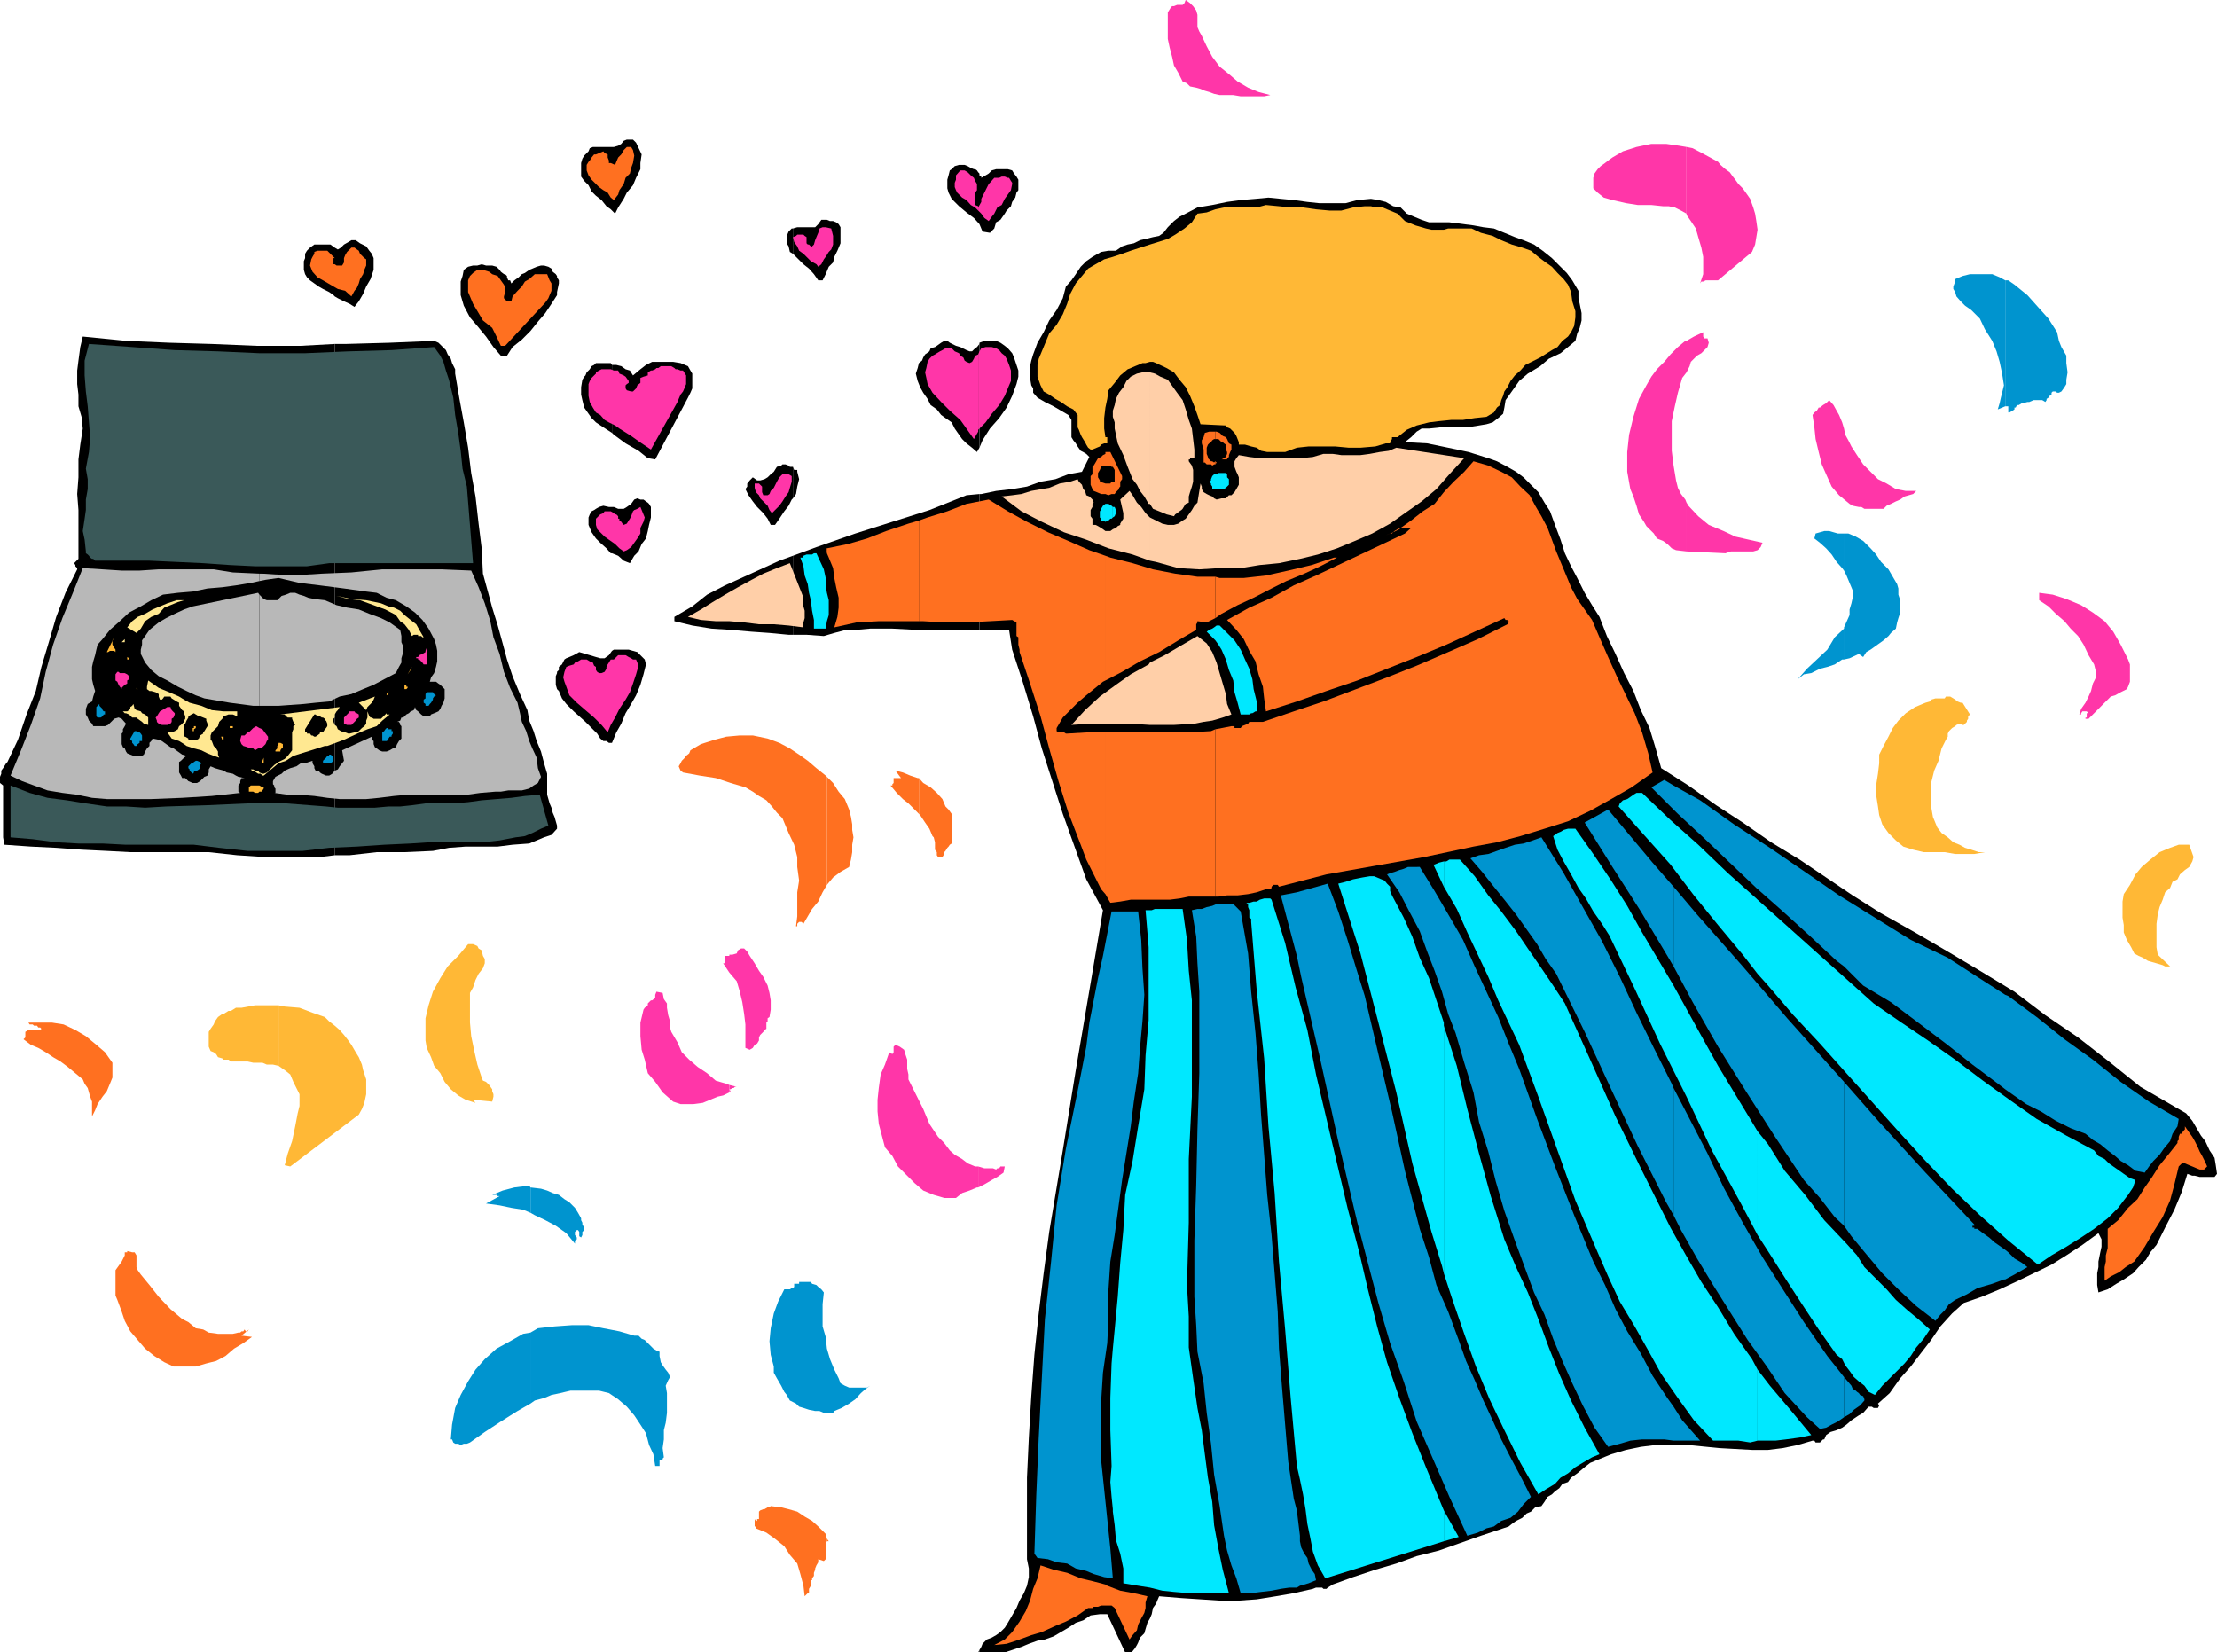 <svg xmlns="http://www.w3.org/2000/svg" width="359" height="267.598"><path d="M54.203 138.5h2.399L61 138h4.5l4.602-.203 2.601-.5 2.7-.2h5.199l2.398-.3 2.703-.2 2.399-1 1.199-.398.902-1v-.5L90 133l-.2-.703-.3-.7-.2-.8-.3-.7-.398-1.398v-3.402l-.5-1.7-.5-1.898-.7-1.699-.5-1.602-.699-1.699-.3-1.699-1.2-2.602L83 109.5l-.898-2.703-.7-2.598-.8-2.902-.899-2.899L79 95.797l-.797-2.899L78 88.797l-.5-4-.5-4.399-.7-3.8-.5-4.098-.698-4.102-.7-3.8-.699-4.098v-.703l-.5-1-.203-.7-.5-.699-.297-.699L71.5 56l-.5-.5-.7-.3-7.198.3-7.2.2h-1.699v82.8"/><path d="m54.203 55.7-5.5.3H41.5l-7.2-.3-6.898-.2-7-.3-7-.7L13 56.2l-.297 2.198L12.5 60v2.2l.203 1.698v1.899l.5 1.703.2 1.898L13 72l-.297 2.398v2.899L12.5 80l.203 2.598V90.5l-.5.5-.203.2.203.3v.2l.297.3v.2L10.602 96l-1.5 3.898-1.2 4.102-1.199 4-.902 3.898-1.5 3.801-1.399 4.098-1.699 3.601-.203.2-.5.8-.297.399v.5l-.203.5v1l.5.402v8.399l.203 1.199 4.297.3 4.102.2 4.101.3 4.098.2 3.8.203h12.7l4.601.5 4.598.297h8.8l2.403-.297V55.7m0-7.7.5.297 1 .5.899.402.8.5.7-.902.699-1.2.5-1.199L60 45.2l.5-1.5v-1.902l-.297-.7-.402-.5-.5-.699-1-.5-.7-.5h-.699l-.5.301-.699.399-.5.5-.5.3-.5-.3V48m0-7.902-.703-.5h-2.598l-.699.5-.5.5-.3.5v.699l-.2.5v1.402l.2.7.3.5.5.5 1.399 1 .699.398 1 .5.699.5.203.203v-7.902m36 71.5.297.3.5 1.2.703.902 1.2 1.2.898.8 1 .898 1.699 1.7.203.199.5.8.5.403h.5l.399.297h.5v-14.899l-.5.7-.7.5h-.699l-.703-.2-1-.3-.7-.2-1-.3-.898.5-.699.3-.5.2-.3.199-.403.8-.5.403v.5l-.297.297v2.8m0-2.8V109l-.203.5v1.398l.203.7v-2.801m0-61.5.297-1.399v-.5l-.297-.5v2.399m0-2.399V44.7L90 44.4l-.5-.4-.2-.5-.5-.3-.698-.2h-.5l-.7.2-.699.3-.5.2-.703.5-.5.198-.5.5-.7.5-.5.5-.198-.5H82.3l-.2-.5V44.7l-.3-.3h-.2l-.5-.399-.199-.3-.5-.5-.699-.2h-1L78 42.797l-.7.203h-.698l-.801.2-.7.5-.199 1-.3.898v2.199l.5 1.703 1 1.898 1.199 1.399 1.402 1.703 1.2 1.7 1.199 1.398h1L83 56.199 84.5 55l1.402-1.402 1.2-1.5 1.199-1.399 1-1.5.902-1.402v-2.899m8.899 75.399.699-1.7.8-1.398.7-1.699.902-1.5.797-1.402.703-1.7.5-1.699.399-1.601-.2-.801-1.199-1.2-.703-.199-.7-.199h-2.398l-.3.2v14.898m0-30.699 1 .402.898.797 1 .402.703-1.199.7-.703.5-1.2.699-.898.3-1.199.2-1 .3-1.203v-1.7l-.3-.5-.2-.199-.3-.199-.399-.3h-.5l-.5-.2-.5.2-.5.699-.703.5-.5.3h-.898l-.7-.3h-.3v7.5m0-7.5h-.5l-.899-.2-.703.2-.5.3-.297.2-.402.199-.301.5-.2.5V85l.5 1.2.7 1 .703.698 1 .899.7.8h.199v-7.5m0-11.999.3.3 1.899 1.399L103.402 73l1.5 1.2 1.2.198 5.3-10 .399-.8.3-.7V60.5l-.3-.5-.399-.703-1.199-.5-1.203-.2h-3.398l-1 .5-.899.7-1.203 1L102 60l-.7-.203-.698-.5-.801-.2h-.7v11"/><path d="m99.102 59.098-.2-.301H96.5l-.297.3-.402.2-.301.5-.2.203-.3.297-.2.5-.198.203-.301.5-.2 1.2v1.198l.2.899.3 1.203.7 1 .5.7.699.698 1.203.801 1.399.899v-11m0-25 .5.5.5-1 .898-1.399.5-1 1-1.199.5-1.203.703-1.399v-1l.2-1.398-.903-1.902-.5-.5h-1l-.5.199-.398.5-.5.3-.7.2h-.3v10.3m0-10.3H96l-.5.203-.2.5-.698.7-.301.5-.2.698v2.2l.5.699.7.703.5 1 .699.7.902.698.801 1 .7.5.199.2V23.797m29.3 79h2.2l2.8.203 1.7-.5L137 102h1.703l2.2-.203h3.597l3.8.203h10.302V80l-2.102.2-6 2.398-6 1.902-6 1.898-6.297 2.2-3.8 1.402v12.797"/><path d="m128.402 90-2.199.797-5.703 2.601-3.098 1.399-2.902 1.5-2.398 1.902-2.899 1.7v.699l2.899.699 3.101.5 3.098.203 3.402.297 2.899.203 3.101.297h.7V90m-.001-9.3.5-.7.2-1.203.3-1.2-.3-1.199v-.3h-.5l-.2-.5v5.101"/><path d="M128.402 75.598h-.5l-.199-.2-.5-.199h-.5l-.203.2-.7.199-.5.8-.5.399-.5.5-.5.3-.698.2h-.5l-.7-.5-.5.5-.402.5v.5l-.297.402.5 1 .7 1 .699.899 1 1 .699.902.5 1h.699l.703-1 .797-1.203.703-.899.5-1 .2-.199v-5.101m-.001-34.5 1.7 1.699.898.703.8.898.7 1h.703l.5-1 .5-1.199.7-.699.199-.902.5-1 .5-1.2v-2.601l-.301-.5-.399-.297-.5-.203h-.5l-.5-.2H133l-.5.7-.5.5h-2.898l-.7.203v4.098"/><path d="M128.402 37h-.199l-.5.5-.3.7v1.198l.3.5.2.899.5.3V37m30.199 230.598h4.101l1.2-.399 1.5-.5 1.199-.5 1.398-.5 1.203-.199 1.399-.5 1.199-.703 1.199-.7 1.203-.8 1.2-.399 1.199-.8 1.5-.2h1.199l2.902 6.2h.899l.3-.2.399-.5.3-.5.2-.398.3-.8.7-.7.199-.703.3-1 .403-.7.297-.699.203-1 .5-.699.2-.5.3-.699 3.598.297 3.101.203 3.098.2h3.102l2.898-.2 3.102-.5 2.898-.5 3.102-.703.5-.2h1l.199.2h.5l.199-.2.5-.3.3-.2 3.302-1.199 3.601-1.199 3.399-1 3.3-1.199 3.598-.902 3.402-1.2 3.399-1.199 3.601-1.199.899-.3.5-.403.699-.5 1-.5.703-.7.7-.3.699-.7 1-.199.5-.699.5-.8.699-.399.5-.5.699-.5.5-.703.902-.297.5-.703 1-.7 1.2-1 .898-.699 1.203-.5 2.2-.898 2.398-.703 2.402-.5 2.399-.297h5.3l5 .5 5.301.297h2.598l2.402-.297 2.399-.5 2.398-.703h.3l.2.3h.703l.297-.3.203-.2h.2l.3-.699.7-.5 1-.3.898-.399.699-.5.8-.699 1.2-.8.703-.403.7-.797.199-.203h.5l.3.203h.7l.199-.402-.2-.301 1.899-1.7 1.703-2.398 1.7-1.902 1.597-2.098 1.703-2.199 1.5-2.203 1.899-2.098L318 211l2.902-1 2.899-1.203 2.601-1.2 2.899-1.398 2.902-1.402 2.399-1.5 2.601-1.7 2.598-1.898.5 1v1.2l-.2.898-.3 1.5v.902l-.2 1v1.899l.2 1.199 1.5-.5 1.402-.899 1.2-.699 1.5-1 .898-1L347.5 204l.703-1.203 1-1.2 1.399-2.8 1.5-2.899L353.3 193l.902-2.902.797.3h.402l.801.2h2.399l.398-.5-.2-1.399-.198-1.199-.801-1.203-.7-1.5-.699-.899-.699-1.199L355 181.5l-1-1.203-7.398-4.297-5.102-4.102-5-3.898-5.297-3.602-5-3.8-5.601-3.399-5.2-3.101-5.3-3.098-5.5-3.102L300 145l-4.297-2.902-4.3-2.899-4.602-2.8-4.598-3.2-4.3-2.8-4.5-3.2-4.403-2.8-.898-3.2-1-3.3-1.399-2.899-1.203-3.102L263 109l-1.398-3.102-1.399-2.898L259 99.898 257.8 98l-1.198-2-1.2-2.402-1-1.899-1-2.101-.699-2.2-.902-2.398-.801-2.203-.898-1.399-1-1.699-1.2-1.199-1.199-1.203-1.203-.899-1.398-.8-1.7-.899-1.402-.5-3.2-1-3.3-.699-3.398-.703-3.602-.2 1-.8.902-.899.801-.5h1.2l1.898-.199h4.3l1.899-.3 1.203-.2 1-.3.899-.7.8-.699.2-1 .199-1.203 1-1.399L246 61.7l1.402-1.199 2-1.203 1.399-1.2 1.902-.898 2.399-2 .3-1.199.399-.902.3-1.2V50.7l-.3-1.5-.2-.902v-1.2l-1-1.699-.898-1.199L252.5 43l-1.2-1.203-1.5-1.2-1.398-1-1.699-.699-1.402-.5L241.902 37l-1.699-.203-1.601-.297-3.899-.5h-3.3l-1.2-.402-1.203-.5-1.2-.5-1-1-1.198-.2-1.2-.699-1.199-.3-1.203-.2-2.2.2-1.898.5h-4.3l-1.899-.2-2.203-.3-2.098-.2-2-.199-2.101.2-2.399.198-2.199.301-2.402.5-2.399.399-1.902 1-1 .5-.898.699-1 1-.7.902-.699.5-1 .2-1.203.3-.898.2-1 .5-1 .199-.899.3-1 .7H179.5l-1.2.199-1.398.8-1 .7-.902.902-.797 1.2-.703 1-.898 1-.5 1.898-1 1.902-1.2 1.7-.902 1.898-1 1.703-.7 1.898-.3 1-.2.899v1.902l.2 1.2.3.5v.699l.7.8 1.203.7 1.399.699 1.199.703 1.199.7.5.8v2.797l.3.5.403.5.297.5.5.703.402.2.5.3.5.5-1.199 2.398-2.203.399-2.098.8L168.5 78l-2.2.797-2.398.402-2.601.301-2.399.5h-.3v22h4.8l.5 3.2 1.7 5.198L167.3 116l1.402 5.2 1.7 5.3 1.699 5.297 1.898 5.3 1.902 5.301 2.7 5-2.2 13-2.199 12.899-2.101 13-2.2 13.203-.902 6.7-.797 6.5-.703 6.698-.5 6.7-.398 6.699-.301 6.5V252.5l.3 1.5v1.398l-.3 1.399-.5 1.203-.7 1.2-.5 1.198-1.398 2.399-.5.8-.703.7-.7.5-.698.402-.801.301-.7.7-.199.5-.3.5v.398"/><path d="m158.602 267.2-.2.398h.2zm0-194.7.5-1.203 1.199-1.899 1.5-1.699L163 66l.902-1.902.7-1.899.3-1.199v-1l-.3-.902-.399-1.2-.3-.699-.7-.8-.5-.399-.703-.5-.7-.3h-1.898l-.8.3v17"/><path d="m158.602 55.7-.399.5-.3.198-.5.5H157l-.5-.199-1-.5-.7-.199-1-.5-.398-.3h-.5l-.5.3-.699.5-.3.2-.7.198-.203.5-.7.5-.3.5-.2.5-.5.399-.198.8-.301.903.3 1.2.399 1 .5.898.703 1 .5 1 1 .699.7.902.699.5 1 .7.5 1 .699 1 .5.699.699.699.902.703.801.7.399-.7V55.7m0-19.403.5 1.203 1.199.2.699-.7.3-1 .7-.402.703-1 .297-.5.703-.7.2-.699.5-.699.199-.8.3-.403v-1.7l-.3-.5-.399-.5-.3-.5-.7-.199h-1.902l-.7.2-.5.5-.5.3-.699.399v-.2l-.3-.199v-.3 8.199m0-8.199-.2-.2-.199-.3-.3-.2h-.2l-.5-.199-.5-.3-.5-.2h-.902l-.7.2-.5.5-.3.199-.2.8-.199.7V30.5l.2.7.5 1 1.199 1.198 1.199 1 1.203.899.899 1v-8.2"/><path fill="#ff36a8" d="M134.902 38.2v1.398l-.3.8-.399.399-.5.8-.3.403-.403.797-.5.402-.297-.402-.902-.5-1.2-1.2-.699-.5-.3-.699-.5-.699-.2-.8.5-.2.2-.199h1l.199.2.3.198v1l.2.2H131l.3.3v.2l.5-.5.2-.7.203-.5.297-.699.203-.699.5-.203h.5l.899.203.3 1.2m-6.699 38.898V78l-.3 1-.2.7-.5.698-.5.801-.5.7-.703.699-.5.5-.398-.5-.301-.7-1.2-1.199-.199-.5-.5-.5-.199-.699v-.703h.7l.199.203.3.297v.902l.2.5h.699l.3-.199.2-.5.5-.5.5-1 .402-.703.5-.5h1l.5.3M58.102 116v.2l-.301.198-.2.301-.699.7h-.699l-.5-.2v-1l.7-.699.199-.3h.8l.2.3h.199l.3.2v.3m-29.801-.5v.2l-.198.5-.301.198v.5l-.2.301h-.199l-.3.2h-.899l-.3-.2h-.2l-.3-.3v-.2l-.2-.5.2-.199.3-.5.2-.3.699-.403.5-.297h.5l.199.5.5.5m15.101 3.797v.5l-.199.203-.203.5-.5.5-.5.2h-.2l-.5.3-.3-.3h-.7l-.198-.2-.7-.203-.3-.297-.2-.5v-.203l.2-.7h.5l.5-.5h.199l.699-.699.5-.3.5.3.5.2.902 1.199m25.7-11.699h-.5l-.2-.301-.5-.5h-.199v-.2h-.3v-.199h.3l.2-.3.5-.2.5-.3v-.2l.199-.5v2.7m-48.2 1.902v.5l-.3.2v.5l-.399.198-.5.5v.2l-.3-.399-.2-.3-.203-.5-.297-.2v-1l.297-.402h.203l.2.203h.8l.399.2.3.3M299.8 72.297l.903 1.402 1 1.5 2.399 2.399 1.398.699 1.5.902 1.602.301h1.699l-.5.5-1.399.398-.699.5-.703.301-.797.399-.703.3-.5.5h-3.098l-.5-.3H301l-1-.2-.5-.3-1.7-1.399-1.198-1.402-.899-2-.703-1.598-.5-2-.5-2.101-.2-1.899-.3-2 .3-.402.403-.297.297-.5h.203l.5-.402.5-.301.5-.5.7.8.5.903.398.7.5 1.198.3 1 .2 1 .5.899.5 1m44.601 34.101.2.399.3.8v2.801l-.3.801-.2.399-1 .5-.902.5-.7.199-1.5 1.5-.698.703-1.399 1.398h-.5v-.199h.2v-.699h.3l-.3-.3h-.7l-.203.3v.2h-.297l.297-.903.703-1 .5-1 .399-.899.3-1.199.5-1v-.902l-.3-1.2-.899-1.5-.8-1.699L336.5 103l-1.2-1.203-1-1.2-1.398-1.199-1.199-1.199-1.5-1V96l2.2.297 2.199.703L337 98l1.902 1.2 1.899 1.398 1.402 1.699 1.2 2.101 1 2M194.602 5.797l.8 1.703.899 1.7 1.199 1.597L199 12l1.402 1.2 1.7 1 1.699.698 1.902.5-1 .2h-3.8l-1.2-.2H197.5l-.898-.199-.801-.3-.7-.2-.699-.3-.699-.2-1-.199-.5-.5-.703-.3-.7-1.403-.698-1.2L189.8 9.2l-.399-1.5-.3-1.402V2l.5-.8.199-.2h.3l.5-.203h.899l.3-.297.2-.5.703.5.5.5.5.7.2.698v2l.3.7.399.699M99.602 116.2l.699-1.403 1-1.5.699-1.2.5-1.398.5-1.5.402-1.402-.199-.5-.203-.5h-.5l-.297-.2-.402-.199-.5-.3h-1.2l-.5.5v9.601"/><path fill="#ff36a8" d="m99.602 106.598-.2.199h-.5l-.3.5-.2.3-.199.403v.297l-.3.5-.5.203H97l-.297-.203-.203-.297v-.5l-.297-.203-.203-.5-.5-.2-.5-.3h-.898l-.5.3-.5.2-.2.3-.699.2-.5.203-.3.797-.2.902.2.7.3.8.5 1.399 1.2 1.199L94.8 115l1.402 1.2 1.2 1.198 1 1.2.5-1.2.699-1.199v-9.601m.001-18.5.699.699.699.5.5-.2.703-.5 1-1.398.5-.8V85.5l.5-1 .2-.703-.7-1.7-.5.301-.5.2-.203.199-.297.8L102 84l-.2.297-.3.5-.5.203-.2-.203-.198-.297-.301-.203V84h-.2v-.402l-.3-.301h-.2v4.8"/><path fill="#ff36a8" d="m99.602 83.297-.2-.2-.5-.3h-1l-.199.3-.5.2L96.5 84v1l.203.7 1.2 1.198.699.5 1 .7v-4.801m0-14.399.699.5 1.902 1.2 1.7 1.199 1.5 1 4.3-7.7.2-.5.3-.699.399-.5.3-.699.2-.5v-1.402l-.5-.797h-.399l-.5-.203h-.3l-.2-.2-.5-.3H107l-.398.3h-.301l-.2.2-.5.203h-.199l-.5.297v.5l-.699.203-.5.2v.8l-.5.398-.203.5-.5.5h-.297l-.703-.199-.2-.3v-.5l.2-.2.3-.199v-.3l-.5-.7-.3-.203-.7-.297-.198-.5h-.5v8.898m0-8.898h-.2l-.5-.203h-1.5L97 60l-.5.297v.203l-.7.7-.3.5-.2.5v1.898l.2 1L96 66l.5.797.703.402.7.801.699.398 1 .5V60m18.5 116.898.199-.199-.2-.3h.2l.3-.2h.2L119 176h.3l-1.198-.3v1.198"/><path fill="#ff36a8" d="m118.102 175.7-.5-.2-1.7-.5-1.402-1.203-1.5-1-1.398-1.2-1.2-1.199-.699-1.601-1-1.7-.203-.699v-1l-.297-1L108 163.2v-.699l-.5-.703-.2-1-1-.2-.198.5v.5l-.5.403h-.2l-.5.5v.297l-.5.402-.199.301-.5 2.098v2.199l.2 2.203.5 1.598.5 2.199 1.199 1.402 1.199 1.7 1.699 1.5 1.203.398h2.098l1.5-.2 1.199-.5 1.203-.5.899-.199 1-.5V175.7m0-18.2 1.199 1.398.5 1.7.402 1.699.297 1.902.203 1.7v3.8l.7.301.5-.3.3-.5.399-.2.3-.5v-.5l.2-.402.5-.5.199-.301.3-.2v-1l.2-.199v-.5l.3-.199.2-1.199V162l-.2-1.203-.3-1.2-.7-1.398-.699-1-.699-1.199-.8-1.203-.403-.7-.5-.5h-.5l-.5.301-.2.5-.698.2h-.5v2.902m0-2.902v.199h-.7V156h-.3l1 1.5v-2.902m40.3 37.699 1-.5 1.2-.7.898-.5 1-.699.203-1H162l-.2.301h-.3l-.2.2-.5-.2h-1.398l-1-.3v3.398"/><path fill="#ff36a8" d="M158.402 188.898h-.5l-1.199-.5-.902-.699-1.2-.699-.8-.703-.899-1.2-1-1L150.5 182l-1-2.402-1.2-2.399-1.198-2.402V174l-.2-.902v-1.5l-.3-.899-.2-.699-.699-.5-.703-.3-.297.3v.898l-.203.301-.5-.3-.7 2-.698 1.601-.301 2.2-.2 1.898V180l.2 2 1 3.797 1.199 1.402.902 1.7 2.7 2.699 1.398 1.199 1.703.703.7.2 1 .3h1.898l1-.8 1.199-.403 1.203-.5h.2v-3.399m-.001-119v-.3l1.2-1.2 1-1.398 1.199-1.402.902-1.5.7-1.7.3-.699V60l-.3-.902-.2-.5-.203-.5-.297-.5-.5-.399-.402-.5-.5-.3-.7-.2h-1l-.699.2-.3.5-.2.5v12.5"/><path fill="#ff36a8" d="m158.402 57.398-.5.2-.199.5-.3.5-.403.199-.5-.2-.297-.199-.203-.5-.5-.3-.2-.399-.698-.3-.5-.5h-1l-.5.3-.399.2-.5.3-.3.2-.403.199-.5.5-.297.5-.203 1-.2.699.2.902.203 1 .797 1.399 1.402 1.5 1.399 1.402L155.5 68l1 1.398 1.203 1.7.7-1.2v-12.5m-.001-23.3.5.5.5.699.7.5.5-.7.398-.5.5-1 .703-.398.5-1 .5-.699.5-.703.2-1v-.2l-.2-.3-.3-.5h-.2l-.5-.2h-.5l-.402.2H161l-.7.8-.198.2-.5 1-.2.402-.5 1v.5l-.5.899v-.2.7"/><path fill="#ff36a8" d="m158.402 33.398-.5-.199v-2l.301-.402v-1l-.3-.5-.2-.5-.5-.399-.5-.5-.5-.3h-.703l-.7.8v.7l-.198.5v.699l.199.5.199.402.8.801.7.398.703.801.7.399.5.5v-.7m114.699 55.899 6.3.3.899-.3h3.601l.7-.2.5-.5.3-.699-2.199-.5-2.203-.5-1.898-.898-2.399-1L275 83.598l-1.598-1.7-.3-.5v7.899m0-7.899-.2-.5-.699-.898-.5-1-.3-1.203-.403-2.399-.297-2.398v-4.8l.5-2.403.5-2.2.7-2.398.699-.902v-5.098h-.2l-1.199 1-1.203 1.2-1 1.199-1.2 1.199-.898 1.203-.8 1.398-1.2 2.2-.902 2.902-.7 2.898-.3 2.801v3.2l.5 2.8.5 1.2.5 1.5.402 1.398.801 1.203.399.7 1.199 1.198.5.801 1 .399.699.5.703.699.7.3 1.699.2v-7.899m0-21.101.5-1 .199-.7 1-1 .699-.398 1-1 .203-.699-.203-.703h-.5l-.2-.297v-.703l-1.5.703-1.198.7v5.097m0-25.5.699 1 .8 1.203.399 1.398.5 1.7.3 1.5v2.8l-.5 1.5.2-.3h.3l.403-.2h2l5.5-4.601.5-1.2.399-2.398-.2-1.402-.199-1.2-.3-1-.5-1.398-.7-1-.5-.699-.703-.703-.5-.7-.398-.5-.5-.699-.7-.5-.8-.699-.399-.5L276 25l-1.898-1-1-.203v11"/><path fill="#ff36a8" d="m273.102 23.797-1.2-.2-2.101-.3h-2.399l-2.402.5-2.2.703-1.698 1-.7.5-.5.398-.699.5-.5.5-.5.7-.203.699V30.5l.703.7 1 .8 1.399.398 2.199.5 1.902.301h2.2l1.898.2h.902l1 .199 1 .5.899.5v.199-11"/><path fill="#ffb836" d="M221 33.398h1l.703.2h1.2l.699.3 1.699.7 1.199 1.199 1.703.703 1.7.5.898.2h2l.699-.2h3.8l1.5.7 1.903.5 1.399.698 1.699.7 1.699.5 1.402.5 1.2 1 1.199.902 1 .7.902 1 1 1 .7.898.5 1.199.199 1.5.5 1.601v1l-.2 1.399-.5 1-.5.703-.902.7-.797 1-.902.5-1.899 1.198-2.402 1.2-.797.902-.902.797-.7.902-.5 1-.5.7-.199.699-.3.699-.2.8-.5.403-.5.797-.699.402-.5.301-1.902.2-1.899.3H235l-2 .2-1.598.198-2 .5-1.601.7-1.5 1.199h-.899v.3l-.3.5v.2h-.7l-1.699.5-2.402.203h-1.899l-2.199-.203h-4.3L210 72.5l-1.898.7h-2.899l-1-.2-.703-.5-.898-.203-1-.297h-1v-.402l-.399-1-.3-.5-.7-.7-.5-.199-.203-.3-4.098-.2-.5-1.5-.5-1.402-.699-1.7L192 62.7l-1-1.199-.898-1.203-1.2-.7-1.699-.8-.5-.2h-.5l-.703.2h-.5l-.7.3-.5.2-.698.3-.5.2-1.2 1L180.5 62l-1 1.2-.2 1.398L179 66l-.2 1.7v1.698l.2 1.399h.3v1h-.5l-.5.203-.198.297-.5.203-.7.297h-.3l-.399-.297-.3-.5-.2-.402-.5-.801-.203-.399-.297-.8-.203-.399v-2l-.7-.902-1-.5-1-.7-.898-.5-1-.699-.902-.5-.5-1L168 61v-1.902l.203-1 .297-.7.703-1.699.7-1.699 1.199-1.402 1-1.7.699-1.699.5-1.601.902-1.7 2-2.398 1.2-.703L178.8 42l1.402-.402 1.5-.5 1.399-.5 3.101-1 2.899-.899L190.3 38l1.5-1 1.2-1 .902-1.402 1.5-.2 1.399-.5 1.402-.3h5.297l1.5-.399 2.102.2 1.898.199h2l2.102.3 2.199.2h1.902l1.899-.5 1.898-.2m-189.797 85v-.5h.2v-.3h.5-.2v.3l-.3.2v.3h-.2m-9.101-7 .199.2h-.2v.5-.7m-3.398-5.8-.203-.2h-.7l-.3.2h-.2l1.2-2.399-.297.5v.7l.297.5.203.3v.399M319 115.7l-.297.3v.398l-.203.301v.2l-.297.3-.203.2h-.2l-.5-.2-.5.2-.198.199-.5.3-.5.5-.2.399v.5l-.3.5-.7 1.402-.5 2-.699 1.598-.5 2v3.8l.297 1.7.703 1.703.7.898 1 .7.898.8 1 .399.902.5 1 .3 1.2.403h1l-1.7.297h-3.101l-1.7-.297H311.5l-1.7-.402-1.597-.5-1.203-1-1.2-1.2-1-1.398-.5-1.5-.198-1.402-.301-1.899v-1.5l.3-1.902.2-1.7V122.2l.699-1.402.8-1.5.7-1.399.902-1.199 1.2-1.199 1.5-1 .5-.203.699-.297.5-.203.699-.2.203-.3.7-.2h1.5l.199-.3h.699l.5.3.3.2.399.3.5.2h.3l1.2 1.902m36.203 23.097-.203.703-.5.898-.7.5-.8.7-.398.8-.801.399-.399 1-.8.703-.399 1.2-.5 1.198-.3 1.2-.2 1.5v3.8l.2 1.2 2 1.902h-.801l-.399-.203-1-.297-.703-.203-.7-.2-.8-.5-.7-.3-.698-.399-.5-1-.7-1.199-.5-1.199v-1.203l-.199-1.2V146l.2-1.203 1-1.5.898-1.7 1-1.199 1.402-1.199 1.5-1.199 1.7-.703 1.398-.5h1.699l.703 2m-277 18-.703.902-.5 1-.398 1.2-.5.898v4.8l.199 2.2.5 2.402.5 2.2L78 174.5l.203.5.5.2.5.5.5.698v.301l.2.5v.399l-.2.8-3.101-.3.398.5-1.598-.5-1.199-.7-1.203-1-1-1.199-.7-1.402-1-1.2-.5-1.398-.698-1.5-.2-1.199v-3.602l.5-2.101.7-2.2 1.199-2.199L72.5 156.5l1.703-1.703 1.598-1.899h.8l.7.301.199.399.5.3.203.899.297.5V156l-.297.797m-57.601-49.699v-.301h.3v-.2l-.3-.199v.7M36 171.398l.203.2H37l.402.3V163.7H37l-.797.5H36v7.2m0-7.2-.7.5-.5.698-.198.5-.5.7-.301.5v2.402l.3.7.5.198.399.301.3.5.7.2v-7.2m0-44.402V120v-.203h.203v-.5H36v.5m0-.5h-.2l.2.5zm1.402 52.601h2.7l.898.2h1.5v-9.301h-1.2l-2.198.402h-.899l-.8.5v8.2m-.001-54.001h.301v-.3h-.3v.3"/><path fill="#ffb836" d="M37.402 117.598h-.199v.3h.2v-.3m5.097 54.5.703.3h1l.899.2v-9.801H42.5v9.3m0-44.097.203-.3v-.2H42.5v.5m0-.5-.5-.3h-1.398l-.301.3v.7H41l.3.198h.5l.2-.199h.5v-.699m0-3.902h.203v-.899l-.203.5v.399"/><path fill="#ffb836" d="m45.102 172.598 1 .699L47 174l.5 1.2 1 2v1.898l-.297 1.199-.402 2.101-.5 2.399-.7 2-.5 1.902.899.2 11.102-8.399.5-.902.398-1 .3-1.399v-2.402l-.5-1.5-.198-.899-.5-1.199-.5-.8-.7-1.2-.5-.699-.699-.902-.703-.801-.797-.7-.902-.699-.7-.699-2-.699-2.101-.8-2.398-.2-1-.203v9.8m0-50.897h.3v-.2l.2-.3h.199v-.7l-.399-.203h-.3v1.402m0-1.402v.203l-.2.297v.402l-.3.301v.2h.5v-1.403m17.5-7.699.3-.2v-.5l-.3.5v.2M66 111.2h-.2v-.302h-.3v.7h.3l.2-.2v-.199m0-1.999.5-.7.203-.5zm0 0"/><path fill="#3a5959" d="M42 137.797h7l4.3-.5 4.5-.2 4.403-.3 4.297-.2 2.902-.199h8.801l2.7-.3 2.597-.5 1.5-.2 1.203-.5 1.399-.699 1.199-.5-1.399-5-2.402.2-2.2.3-2.398.2-2.402.199-2.2.3-2.398.2h-4.5l-2.199.3-1.902.2h-1.899l-2.199.199h-6l-1.902-.2-6.5-.5H42v7.7m0-7.699h-1.898l-6.7.3-6.5.2-3.402.199-3.098-.2h-3.101l-3.399-.5-3.101-.5-3.098-.398-2.902-.8-3.098-1.2v8.399l3.598.3 3.8.5 3.602.2h3.899l3.8.199h11l4.098.5 4.602.5H42v-7.7M42 91.7h7.703l3.598-.5h23.3l-1-12.403-.699-2.899-.3-2.898-.399-2.902-.5-2.899-.3-2.8-.7-2.899-.5-1.5-.402-1.402-.5-1-1-1.399-6.899.5-7 .2-7 .3H42v34.5M42 57.2l-6.7-.302-7-.199-6.898-.5-7-.5-.699 2.7v2.398l.2 2.601.3 2.399.2 2.601.199 2.399-.2 2.402-.5 2.7.301 1.699v1.601l-.3 1.7v1.699l-.2 1.402-.3 2 .3 1.398.2 1.899v.3l.3.2.2.203.199.297.3.203h.2l.3.297h8.801l4.399.203 4.3.2 4.301.3 4.098.2H42V57.2"/><path fill="#ff7020" d="m102.703 25.2-.203 1.198-.297.801-.203.899-.7.699-.3 1-.7 1-.198.703-.7.898-.5-.398-.5-.8-.699-.403-.703-.5-1.2-1.2-.5-.699-.3-.8v-.899l.3-.5.2-.199.3-.5.403-.5h.297l.5-.203.703-.297.2.297.5.203v.5l.199.5v.398h.3l.7.301.199-.5.3-.699.5-.5.399-.703.5-.5h.703l.297.5.203.902M59.3 42v1l-.3.7-.2.698-.5.801-.198.7-.301.699-.399.5-.5.902-1-.902-1.199-.301-1.203-.7-1.2-.699-.898-.5-.8-.898-.399-1 .2-1 .199-.402.3-.5v-.301l.5-.2H53l1.203 1.2H54v1h.203L54.5 43h.902l.301-.5v-.703l.2-.5.3-.5.7-.7h.5l.398.301.3.2.2.5.699.699.3.203m22.302 4.098.199.5v.699l-.2.703v.297l.2.203.3.297h.7L83 48l.8-.902.7-.7.5-.8.703-.399.899-.8h2l.398 1 .3.5v1.199l-.3.699-.2.5-.5.703-6.5 7h-.698l-.7-1.5-.699-1.402-1.5-1.2L77.5 50.7l-.898-1.5-.5-1.199-.301-.703v-1.899l.3-.699.5-.5.7-.5h.902l1 .301.5.398.899.301 1 1.399M18.203 172.098v2.402l-.402 1-.5 1.2-.7.898-.8 1.199-.399 1-.5 1v-2.399l-.3-.8-.399-1.399-.5-.699-.3-.703-1.2-1-1.203-1-1.2-.899-1.198-.699-1.2-.8-1.199-.7L5 169.2l-1.2-.902.302-.297v-.902l.5-.301H6.5l.203-.2-.203-.199h-.297l-.203-.3h-.5l-.2-.2h-.5l-.198-.3h3.8l1.899.3 1.902.899 1.7 1 1.699 1.402L17 170.4l1.203 1.699m4.597 34.299 1.403 1.7 1.5 1.902 1.899 2 1.898 1.598 1 .5 1.203 1 1.2.199.898.5 1.5.203h2.402l.899-.203h.3l.2-.2h.3l.2-.3.199.3h.3l.2-.3-1.2 1 1.7.203-1.399 1-1.5.898-1.402 1.2-1.5.8-1.598.399-1.699.5h-3.601l-1.5-.7-1.602-1-1.5-1.199L22.3 217l-1.198-1.402-.899-1.7-.5-1.5L19 210.5l-.297-.703v-4.098l.5-.699.5-.703.5-1v-.5h.399v-.2l.8.2h.399l.3.5v1.902l.2.5.5.7m334.601-17.501-.5.5h-.699l-.5-.199-.703-.3-.5-.2-.7-.3h-.5l-.5.5-.698 2.898-.7 2.601-1.199 2.7-1.5 2.402-1.402 2.398-1.7 2.399-1.398.902-1 .801-1.402.7-1 .698V205.2l.199-.902v-1l.3-1.2V199l1.7-1.402 1.602-2 1.5-1.399 1.199-1.902 1.199-1.7 1.203-1.898 1.399-1.699 1.5-1.902v-.301l.199-.2v-.5l.199-.5h.3l.2-.398.3-.3v-.5l.7 1 .5.699.402.699.5 1 .301.703.399.7.5 1 .3.698m-223.5 60.7h.301l-.3-.399zm0 0"/><path fill="#ff7020" d="m133.902 249.2-.199-.802-1.203-1.199-1-.902-1.2-.7-1.198-.8-1.399-.399-1.203-.3-1.7-.2-.198.2h-.301l-.5.3h-.2l-.5.2-.199.199V246h-.3v.297h-.2l-.199-.297v1.2h.2v.3l1.699.7 1.398 1 1.5 1.198.902 1.399 1.2 1.402.5 1.7.5 1.898.199 1.703.5-.5H131v-.703l.3-.5v-.899h.2v-.3l.3-.399v-.5l.2-.5V254l.203-.5.297-.5v-.5l.902.297.301-.297v-2.602l.2-.3v-.399m-.001-105.902 1-1.2 1.2-.898 1.398-.8.3-1.2.2-1.199v-1.203l.203-1.2-.203-1.199v-.898l-.2-1.203-.3-1.2-.7-1.699-1-1.199-.898-1.402-1-1v17.5"/><path fill="#ff7020" d="m133.902 125.797-.199-.2-1.5-1.199-1.402-1.199-1.399-1-1.5-1-1.699-.902-1.902-.7-2.399-.5h-2.101l-2.2.2-1.898.5-2.203.703-1.7 1-.198.5-.5.398-.2.301-.5.5-.199.399-.3.5.3.699.399.3 2.699.5 2.601.403 2.399.797 2.402.703 1.2.7 1 .698 1.199.7.898 1 .8 1 .903.902 1 2.398.899 1.899.5 2v1.601l.3 2.2-.3 1.902v3.898l-.2 1.602h.2v-.402l.3-.301h.399l.3.3 1.399-2.398 1-1.199.703-1.5.7-1.203v-17.5m-.001-36.199.301.699.7 1.703.199 1.598.3 1.5.399 1.699v1.601l-.2 1.5-.5 1.7 3.602-.801 3.598-.2h6.5v-16.3l-1.7.5L143.5 86l-3.098 1.2-3.101.898-3.399.699v.8"/><path fill="#ff7020" d="M133.902 88.797h-.199l.2.8zm14.898 43 .2.203.8 1.2.7 1 .5 1.198.203.2.2.8v1.2l.3.402v.5l.2.297h.699l.3-.5V138l.2-.203.3-.5.2-.2.199-.3.3-.2v-4.8l-.5-.7-.5-.5-.5-1.199-.898-1-1-.898-1.203-.703-.7-.797v5.797"/><path fill="#ff7020" d="M148.8 126h-.198l-1.2-.402-1.199-.5-1.203-.301.902 1.203h-1.199v.797l-.203.203v.2h-.297l1 1.198 1 1 .899.7 1.699 1.699V126m-.001-25.402h.7l3.402.199h3.598l3.8-.2 3.602-.199.7.399V103l.3.2v1.198l.2.801v.399l1.699 5.101L168.5 116l1.402 5.2 1.5 5.3 1.598 5.098 2 5.199.902 2.402 1.2 2.399L178.3 144l.699.797v-26.2h-2.797l-3.402.2h-.2l-.3-.2h-.899l-.3-.199v-.5l1-1.699L173.3 115l1.199-1.203 1.402-1.2 2.7-2.199.398-.199V90l-2.598-.902-3.402-1.5-3.297-1.399L166.3 84.5l-3.098-1.703-3.101-1.899-3.602.7-3.098 1.199-3.199 1-1.402.5v16.3M179 260h1l.5.398 2.402 5.102.5-.703.7-.797.199-.902.5-1 .5-.899.199-.8v-.899l.3-1-2.198-.5-2.2-.402-2.101-.801-.301-.2V260m0-3.402-1.898-.5-2.102-.5-2.2-.899-2.198-.5-2.102-.699-.5 2.098-.7 1.699-.5 1.902-.698 1.7-1 1.699-1.2 1.699-1.199 1.203-1.703.898 2-.199 2.102-.699 1.898-.703 1.703-.5 2.2-1 1.699-.7 1.898-1 1.703-1.199h.7l.199-.199h.699l.5-.199H179v-3.402m0-111.801.8 1.402 1.602-.199 1.7-.3h6.3l1.598-.2 1.5-.3h4.3v-27.102l-.698.3-3.399.2H179v26.199m0-34.597 2.703-1.403 2.899-1.7 3.101-1.5 3.098-1.898 2.902-1.699v-.902l.2-.301v-.2l1.5.2 1.398-.7v-6.699h-2.899l-3.601-.5-3.598-.699-3.3-1-3.602-.902L179 90v20.2m0-30.2.5.2.5-.2h.5l.203-.3.5-.5V79l.2-.203V78l.3-.402v-.5l-1.902-3.899H179v2.2h.8l.2.199h.203l.297.5V78h-.5l-.2.297h-.8V80m0-1.703-.898-.297v-.203l-.301-.5v-.7l.3-.5.2-.5.3-.199H179V73.5l-.398.2-.301.3-.5.2-.399.698-.3.5-.2.2v1.199l-.3.3V78.5l.3.7.2.3.5.2.699.3H179v-1.703"/><path fill="#ff7020" d="M196.8 145.2h.5l1.403-.2h1.7l1.699-.203 1.398-.297 1.5-.5h.703l.2-.203v-.2l.3-.3h.7l.199.3 7.699-2 7.902-1.398 7.899-1.402 8-1.7 3.8-.699 3.801-1 3.899-1.199 3.8-1.199 3.598-1.703 3.402-1.899 3.301-1.898 3.399-2.402-.7-3.098-1-3.402-1.199-3.098-1.402-2.902-1.5-3.098-1.399-3.102L259 103.2l-1.2-2.8-2.397-3.4-1-1.902-.699-1.7L252 89.297l-1.398-3.797-1-1.902-1-1.7-.899-1.699-1.5-1.402-1.402-1.5-1.7-.899-2.101-1-2.398-.699-1.5 1.7-1.7 1.601-1.601 1.7-1.5 1.898-1.899 1.199-1.902 1.5-1.7 1.203h1.7l-1 .898-3.598 1.7-3.601 1.699-3.598 1.703-3.601 1.7-3.602 1.597-3.598 2-3.601 1.601-3.598 2 1.5 1.602 1.2 1.5.898 1.898 1 1.7.5 2.101.699 2 .203 1.899.297 2.101 5-1.601 4.8-1.7 5-1.699 4.802-1.902 4.8-1.899 4.801-2 4.598-2.101 4.8-2.2.2.301h.3v.2h.2v.199l-.2.3-4.8 2.403-4.801 2.098-5.098 2.199-4.8 1.902-5 1.899-5.301 2-4.801 1.601-5 1.7h-2.2l-.198.3-1 .399-.2.3h-1v-.3h-.5l-2.601.5v27.101"/><path fill="#ff7020" d="m196.8 100.098 1-.7L200.403 98 203 96.797l2.902-1.5 2.399-1.2 2.902-1.199 2.598-1.199 2.699-1.402h-.5l-3.598 1.203-3.8.898L205 93.2l-3.598.399H197.5l-.7-.2v6.7m0-24.899.2-.302-.2-.199v.5"/><path fill="#ff7020" d="m196.8 74.7-.198.198-.301-.199h-.2l-.5-.5V74l-.199-.5v-1l.2-.5.199-.203.3-.2.2-.3.3-.2h.2v-1.199h-1l-.7.2-.199.699-.3.5v.5l.3 1v2.101h.2l.3.301h.7l.199.2.3-.2h.2v-.5"/><path fill="#ff7020" d="M196.8 71.098h.5l.5.5h.2l.203.199.297.203v.797l.203.402v.301l-.203.5-.297.2-.402.198h.902V74.2L199 74v-.3l.203-.5.2-.403V72l-.403-.203-.297-.7-.203-.3-.5-.2-.5-.5-.5-.199h-.2v1.2m30 14.402-.5.2-.5.3-.198.2 1-.5.199-.2m-1.199.7-1.2.5.7-.302h.3l.2-.199"/><path fill="#ffcfa8" d="m129.8 96 .302.797v1.402l.199.7v1.199l-.2.699v.8l-2.398-.3-2.402-.2h-2.399l-2.402-.3-2.398-.2h-2.2l-2.402-.199-2.098-.5L113.5 98.7l1.902-1.199 2-1.203 2.098-1.2 2.203-1.199 1.899-1L125.8 92l2.101-.8L129.8 96m56.403 21.398h3.899l3.3-.199 1.5-.3 1.399-.2 1.699-.5 1.402-.5-.699-1.699-.203-1.602-1-3.398-.5-1.703-.7-1.7-.898-1.398-1.5-1.199-2.402 1.398-2.898 1.7-2.399 1.199v10.101m0-10.101-.203.3-2.898 1.602-2.399 1.7-2.601 1.898-2.399 2.203-2.203 2.398 3.102-.199h6.5l3.101.2v-10.102m0-16.5 1 .203 3.598 1 3.402.2 3.297-.2h3.402l3.098-.5 3.102-.3 3.398-.7 2.902-.703 3.098-1 2.902-1.2 2.801-1.199 2.899-1.601 2.398-1.7 2.703-1.898 2.399-2 2.101-2.402 2.399-2.598-11-1.699-1.2.5-1.5.2-1.601.3-1.5.2h-3.098l-1.402-.2h-1.5l-1.7.5-1.898.2H204l-1.7-.2-1.698-.3-.399.5-.3.5v.898l.3.8.2.399.199.5V78.5l-.399.7-.3.5-.5.5H199l-.5.5h-.7l-.8.198-.398-.199-.301-.3-.5-.2-.399-.199-.5-.3-.3-.5v-.403l-.2-.5-.5 3.101-.5.5-.402.7-.5.699-.5.703-.5.297-.7.5-.698.203h-1l-.899-.203-2-1v7m0-7-.703-.7-.7-1-.698-.699-.7-1.199-.5-.699-1.5 1.398.5 2.2V84l-.199.297-.3.5V85l-.403.2-.297.3-.5.2-.402.3H179l-.398-.3-.301-.2-.5-.3-.399-.2h-.5v-1l-.3-.402v-1l.3-.5v-.5l.2-.2-.2-.5-.5-.5-.5-.199-.199-.699-.3-.3-.2-.7-.5-.5-.203-.402-1.2.402-1.698.297-1.7.703-1.199.2-1.703.3-1.598.5-1.5.2-1.699.198 3.2 2.399 3.3 1.703 3.598 1.7 3.601 1.198 3.598 1.399 3.902 1 2.801 1v-7"/><path fill="#ffcfa8" d="m186.203 81.598.5.8 1 .399 1.2.5 1.199.3.199-.3.3-.2.399-.3.3-.2.2-.199.3-.5.2-.3.5-.2v-1l.203-.699.297-.902.203-.797v-1.902l-.203-.7-.5-.699v-.3h.203v-.2h.7v-1.402l-.2-1.7-.203-1.699-.5-1.398-.5-1.703-.5-1.5-.898-1.2-1.5-2.097-1.2-.5-.902-.5-.797-.203v21.3m0-21.3H185l-.898.203-1 .5-.7.7-.5 1-.699.898-.5 1-.203 1-.297.902v1l.297.898v1l.5 2.399.902 1.902.7 1.899.8 2 .7.902.5 1 .699.898.699 1.2h.203V60.297"/><path fill="#b8b8b8" d="M42 114.297h3.102l4.101-.297 1.899-.203 2.199-.2 1.699-.8 1.902-.399 1.899-.8 1.699-.7 1.703-.898 1.899-1 .5-1 .398-.703v-.7l.3-1v-.898L65 104v-1l-.2-1-1.698-1.203-1.399-.7-1.902-.699-1.7-.699-1.898-.3L54.5 98l-1.898-.8-1.7-.2-1-.203-.699-.297-.703-.203-.7-.297H47l-.7.297-.698.203-.7.7h-1.699l-.5-.2-.703-.703v18"/><path fill="#b8b8b8" d="M42 96.297 41.8 96l-10.597 2.2-1.402.5-1.5.698-1.399.7-1.199.699-1.5 1.203-.703 1-.5.7v.698l-.2.801v.7l.7 1.398 1 1.203 1.203 1 1.399.7 1.699 1 1.402.698 1.5.7 1.399.5 4.101.699 3.797.5h1v-18m0-2.199 1-.2 2.102-.3 3.398.8 3.3.399 3.903.5 3.598.5L61 96l1.602.797 1.5.402 1.699 1 1.402 1 1.2 1.2 1 1.398.898 1.703.3.898.2 1v1.7l-.2.902-.3 1-.5.7-.2.698h1l.399.301.3.2.7.699v1.5l-.2.699-.3.5-.2.5-.3.402-.7.301-.5.2-.198.3h-1l-.399-.3-.5-.5-.3-.2-.2-.5-.203.5-.5.2-.297.3-.402.2-.5.5H65l-.2.5-.5.198h.302l.199.301v.2l.199.199v2l-.398.402-.301.5-.2.5-.5.2-.5.3-.5.2h-.699l-.5-.2-.402-.3-.297-.2-.203-.5v-.5l-.297-.203v-.5l-4.8 2.203.3 1.7-.3.398-.403.5-.297.5-.5.199-.402.5-.5.3h-.5l-.7-.3-.3-.2-.2-.3h-.5l-.199-.399v-.3l-.3-.5v-.399l-1.2.399h-.699l-.703.5-1 .3-.898.399-.5.5-1 .5-.399.703v.5l.2.2v.3l.199.2v.698h-.2l2.2.301H48.5l2.402.2 2.098.3 2 .2h4.3l2.102-.2 2.399-.3 2.199-.2h9.602l2.199-.3 2.402-.2h.899L82.3 128h2.2l1.203-.3.7-.5.699-.403.5-1-.5-1.399-.2-1.699-.699-1.5-.5-1.199-.5-1.602-.703-1.5-.297-1.398-.402-1.703-1.2-2.399-1-2.601-.699-2.899-1-2.699-.5-2.601-.902-2.899-1-2.601-1.2-2.7-4.8-.199h-9.598l-5 .5-4.8.2-4.801.3-4.801-.3H42v1.199"/><path fill="#b8b8b8" d="m42 92.898-4.297-.199-3.101-.5h-8.899l-3.101.2h-2.899l-3.101-.2-3.2-.199-1.601 4-1.7 4.098-1.5 4.3-1.199 4.399-.902 4.3-1.5 4.301-1.598 4.102-1.699 4.098 1.899.902 1.898.7 2.203.8 2.399.398 2.398.301 2.402.5 2.399.2H24.5l5-.2 4.8-.3 4.602-.5-.3-.2v-1l.3-.402v-.297l.2-.5h.5l-1-.203-.399-.2-.5-.3-1-.2-.5-.3-.703-.2-.7-.199-.698-.3-.301.5v.5l-.2.5-.5.199-.199.203-.3.297-.2.203-.5.297h-.699l-.703-.297-.5-.5h-.5l-.2-.402-.3-.5v-1.7l.3-.199.5-.5.403-.3-.703-.2-1.398-1-.5-.199-1.399-1-.5-.203-1-.2-.203.403-.297.297v.5l-.402.402-.301.5-.2.5-.3.2h-1.398l-1-.399-.2-.3-.199-.5-.3-.2-.2-.5v-1.703l.2-.2v-.5l.3-.5.2-.398-.7-.8-.5-.2-.703.2-.297.3-.703.7-.5.199h-1.898l-.2-.399-.5-.5-.199-.5-.3-.5v-.902l.3-.797.7-.402.199-.801.3-.899-.3-1-.2-.898v-2l.2-.902.3-1 .2-.899.199-.8.8-.899 1.2-1.5 1.601-1.402 1.5-1.399 1.899-1 1.699-1 1.902-.902L28.801 96l2.402-.203 2.399-.5 2.398-.2 2.203-.3 2.399-.399 1.398-.3v-1.2"/><path fill="#ffe891" d="M20.203 115.5h.2l.5.2.5.5h.699l.199.198.699.5.3.301.7.2v-1.2l-.5-.5-.5-.199-.2-.3-.698-.2-.301-.203-.2-.797-.199.297-.3.203v.297l-.2.203-.3.2h-.399v.3m0-.3h-.3l.3.3zm0-11.7-.5.5h.5zm9.597 17 .403.297 1.2.402 1.199.301 1 .5 1 .398.898.301-.2-.5v-.5l-.3-.5-.398-.402L34.3 120l-.2-.203v-.7l.2-.5 1-1 .199-.699.5-.5.203-.398.797-.3h.703l.7.3v-.8h-2.2L34.3 115l-1.7-.703-1.898-.5-.902-.5v2.203l.199.5v.398l-.2.301v.7l.2-.2.203-.5.297-.5V116l.5-.3.402-.2.301.2.5.3h.2l1 .398v.301l.199.5v.399l-.2.3-.3.5-.2.2v.199l-.5.3-.199.5-.3.2H30.5v-.2l-.5-.3h-.2v1.203"/><path fill="#ffe891" d="M29.8 119.297v-2.598.2l-.5.5-.3.199-.2.5-.5.3-.5.2h-.698l.699 1L29 120l.8.5v-1.203m0-6-.8-.5-1.598-.7-1.699-.699L24 110.2l-.2 1v.399l.403.3h.297l.703.2.5.3v.399l.2.5h.3l.2-.2.199-.3h1l.199.3.8.5.399.2v.5l.5.703.3.2v.3-2.203m0-16.098h-1.198l-1.5.5-2.399 1-1.203.698-1.2.5-.898.7-.8 1 1.5.902.699-.703.699-1.2 1-.699 1.203-.5.899-1 1-.398 1.199-.5 1-.3m22.801 23.597H53l2.703-1 2.598-1.2 1.199-.5 1.5-.5.902-.898 1.2-1h-.5v-.199l-.899.898H60.5l-.297-.199H60l-.2-.199-.3-.8-.2-.2.2-.5.703-.703.297-.5.203-.5-2.601 1 1.398 1.402v1l-.2.5v.5l-.3.399-.398.3-.5.5-.301.2h-.399l-.8.199h-.2l-.5-.2h-.199l-.5-.199-.5-.3-.203-.5-.297-.2-.203-.5v-.5l.203-.199v-.5l.297-.5.203-.199.297-.5-2.398.297v1.902h.199l.199.5v.399l-.2.3-.198.2v2.699"/><path fill="#ffe891" d="m52.602 118.098-.301.5h-.5v.199l-.399.3-.3.2h-.2l-.3-.2h-.2l-.199-.3h-.5v-.2h-.3v-.5l1.5-2.398h.199l.3.301h.399l.3.2h.2l.3.198v.301-1.902l-7.199.902h.7l.199.301.3.2h.7v.198l.199.5.3.5-.3.2v.5l-.2.5v2.902l-.698.898-.5.5-1 .5-.7.5-1.199 1.2-.5.199H42.5l-.5-.2-.2-.3h-.5l-.3-.2h-.398l.199.2H41l.5.3.3.2h.403l.297.3h.203l2.399-2 1.199-.398 1.199-.8 2.902-.899 2.2-.703v-2.7m0-21.8 1.898.203 1.902.5 1.899.2 2.199.8 1.902.7 1.7.898.699 1 .699.5.703.902.5 1 .297-.203h.703V103h.5l.2.2h.199l-.7-1.2-.5-.902-.902-.7-1-.8-.7-.7-1-.5-.898-.199-1.199-.5-2.402-.5L56.902 97l-2.402-.5-1.898-.203m0 0L52.3 96l.3.297"/><path fill="#0094cf" d="m184.3 147.598.5 4.601.2 4.598.3 4.3-.3 4.301-.398 4.301-.301 4.098-.7 4.601-.5 4-1.398 8.7L180.5 200l-.7 4.297-.3 4.5v4.402l-.2 4.301-.698 4.797-.301 4.8v9.301l1 9.602.5 4.797.402 4.8-1.402-.199-1.7-.5-1.199-.5-1.699-.398-1.402-.8-1.7-.2-1.398-.5-1.703-.203-.5-.7.3-9.398.403-9.402.5-9.598.5-9.601 1-9.301.899-9.098 1.5-9.199 1.898-9.3.703-3.602.7-3.598.5-3.902.699-3.598.699-3.602.8-3.601.7-3.598.699-3.601h4.3M17 115.7h-.2l-.198.3-.301.2h-.5l-.2-.2v-1.5l.2-.203.3-.297v.297l.2.203.3.297V115l.2.2H17v.5m6 3.398V120h-.398v.297l-.301.203-.2.297h-.3l-.2-.297-.199-.203V120l-.3-.203v-.2l.699-1.199h.3v.2h.5l.2.199.199.3m47.602-6.499-.301.199-.2.3v.2l-.3.5-.2.203-.199.297h-.5V114l-.3-.203v-.5l.3-.2v-.699l.2-.3h1l.199.3.3.2m-6.999 5.8v.399l-.2.3v.2h-.3l-.2.3v.2l-.3.203h-.7v-1.402l.301-.2.2-.3.199-.2h.3v.2h.5v.3h.2m-9.802 5-.3.2h-1.2v-.399l.5-.5.2-.3h.3v-.2h.2l.3.2.2.3v.5l-.2.2m-21.198.199-.2.3v.5l-.199.2-.3.199h-.5v.3l-.2.2-.203-.2-.297-.3v-.2l-.203-.199v-.3l.203-.2.297-.3h.203l.2-.2.3-.199h.2l.5.2.199.199m100.8 85.699-.199 1.902v3.598l.5 1.703.2 1.898.5 1.7.699 1.699.699 1.402.3.801.7.398.699.301h2.902l.5-.3-.699.5-.8.699-.903 1-1 .699-1.2.703-1.198.5-.2.297h-1.5l-.699-.297H132l-1-.203-.898-.297-.7-.203-.5-.5-1-.5-.5-.899-.402-.5-.5-1-.7-1.199-.5-.902v-1l-.5-1.899-.198-2.199.199-2.101.5-2.399.699-1.902 1-2h.902l.301-.2h.2l.199-.199v-.5h.8v-.3h1.899l.199.3.703.2.297.3.5.399.402.5m-47.5 18 .7-.5 1.5-.399 1.199-.5 1.402-.3 1.7-.399H97l1.602.399 1.5 1 1.398 1.199 1.203 1.402 1 1.5.899 1.399.5 1.902.699 1.5.3 1.898h.7v-1h.5v-.199l.199-.199-.2-1.5.2-1.402v-1.5l.3-1.2.2-1.601v-3.2l-.2-1.199.403-.898.297-.5-.297-.703-.402-.5-.5-.7-.301-.5-.2-1v-.699l-.5-.199-.5-.3-1.398-1.399-.5-.203-.5-.5h-.699l-2.402-.7-2.598-.5-2.402-.5h-2.7l-2.8.2-2.7.3-1.199.7v11.5m0-11.5-1.199.203-2.101 1.2-2.2 1.198-1.902 1.7-1.5 1.699-1.2 1.902-1.198 2.2-.899 2.101-.5 2.7-.203 2.398h.203l.2.5.3.199h.5l.399.203.5-.203h.5l.5-.2 2.398-1.699 2.602-1.699L83.8 228.5l2.101-1.203v-11.5m.001-19.399.7.399 1.699.8L90 198.5l1.703 1.2 1.399 1.698v-.5l.3-.199v-.3l-.3-.399v-.5l.3-.3h.2l.199.3v.7l.3.198.2-.398v-.5l.3-.3v-.403l-.3-.5V198l-.2-.402v-.301l-.5-.899-.5-.8-.898-.899-.8-.5-.903-.699-1-.3-.898-.403-1-.297-1.7-.203v4.101"/><path fill="#0094cf" d="m85.902 192.297-.199-.297-2.402.297-1.899.5-1.699.703h.7l.199.2h.3l-2.199 1.198 2.2.301 1.898.399 1.902.3 1.2.5v-4.101M210 257.098l.5-.301 1.402-.399 1.2-.5-.2-1-.5-.699-.5-1-.199-.902-.5-.7-.5-1-.203-1v-.898l-.5-4.101v12.5"/><path fill="#0094cf" d="m210 244.598-.5-1.899-.898-6-1-12-.5-6.3-.2-6-1-12.399-.699-6.5-1-13-.402-6.703-.5-6.5-.7-6.7-.5-6.199-1.199-6.8-1.199-1.2H197l-.7.301-.898.2-.8.3h-.7l-.902.2.703 4.3.2 4.301.3 4.598v13.199l-.3 9.101-.2 9.102-.3 8.898V210l.3 4.598.2 4.3 1 5.102.5 4.797.699 5 .5 5 .898 5.101.703 4.801.5 2.399.7 2.402.8 2.098.7 2.402h1.699l1.601-.203 1.7-.2 1.5-.3 1.398-.2H210v-12.5m0-89.8.703 3.402 3.098 13.399 2.902 13.199L219.801 198l1.699 6.5 1.703 6.5 1.899 6.5 2.199 6.2 2.101 6.5 2.7 6.198 2.601 6 2.899 6.301 1.699-.5 1.402-.699 1.2-.3 1.199-.903 1.5-.5 1.199-1 .902-1.2 1.2-1.199-1.403-2.8-1.7-3.2-1.698-3.3-1.399-3.098-1.5-3.203-1.402-3.297-1.399-3.102-1.199-3.398-1.703-4.602-1.898-4.3-1.2-4.5-1.5-4.598-2.402-9.402-2.098-9.598-2.199-9.3-2.203-9.403-1.398-4.5-1.399-4.598-1.5-4.601-1.703-4.5-5 1.402v10.297"/><path fill="#0094cf" d="m210 144.5-2.598.5 2.598 9.797Zm61 88.797h4.3L272.403 230 271 227.797v5.5m0-5.5-1-1.399-2.398-3.601-1.899-3.598-2.203-3.601-1.898-3.598-1.7-3.902-1.902-3.801-3.098-7.5-3.101-7.899-2.899-7.699-2.902-8.101-1.7-4.098-1.698-4.3-1.899-4.102-1.902-4.098-1.899-4.3-2.199-3.802-2.402-4.101-2.399-3.899H228l-.7.301-.698.2-.801.3-.7.2-.5.199 2 2.902 1.602 3.098 1.7 3.199 1.199 3.3 1.199 3.102 1.199 3.399 1 3.601 1.203 3.098 1.399 4.8 1.5 4.801.898 4.801 1.5 4.801 1.203 4.797 1.399 4.8 1.699 4.801L247 205.5l1.402 3.797 1.7 3.601 1.398 3.899 1.5 3.601 1.602 3.602 1.699 3.598 1.902 3.601 2.2 3.098 1.898-.5 1.699-.5 1.902-.2h3.598l1.5.2v-5.5m0-31 1.203 2.402 2.598 4.598 2.601 4.3 2.7 4.301L283 217l3.102 4.297 2.898 4.3 3.602 3.903 2.101 1.898 1-.199.899-.5 1-.5 1-.699V223l-2.7-3.402-3.8-5.5-3.399-5.301-3.3-5.2-3.2-5.597-3.101-5.703-2.602-5.5-2.898-5.598-2.602-5v20.598"/><path fill="#0094cf" d="m271 176.2-.297-.7-2.902-5.8L265 164l-2.7-5.8-2.898-5.802-3.101-5.5-3.098-5.5-3.601-5.8-1.399.5-1.5.5-1.402.199-1.5.5-1.399.5-1.402.5-1.5.203-1.398.5 1.898 2.2 1.902 2.398 1.7 2.101 1.898 2.399 1.703 2.402 1.7 2.398 1.398 2.399 1.699 2.402 4.602 9.399 4.3 9.3 4.301 9.2 4.598 9.101 1.199 2.098v-20.598m0-19.699 3.102 5.797 4.101 7.203 4.5 7.2 4.598 7.198 4.8 7.2 2.602 2.902 2.399 3.098 1.5 1.402v-23.3l-1.7-1.903-7.5-8.399-7.199-8.398-7.402-8.402-3.801-4.5V156.5"/><path fill="#0094cf" d="m271 143.598-3.398-3.899-7.2-8.601-3.8 2.101 4.5 7.2 4.601 7.199 4.297 7.199 1 1.703v-12.902m0-12.5.703.699 4.098 3.8 4.3 4.102 4.301 4.098 4.301 3.8L293 151.5l4.402 4.098 1.2.902v-11l-.801-.5-5.5-3.8-5.7-3.903-5.8-3.797-5.5-3.902-4.301-2.399v3.899m0-3.898-1.5-.903-2.098 1.203 3.598 3.598v-3.899M298.602 229.5l.898-.5.703-.703 1-.7.7-.8v-.2l-.2-.5-.5-.199-.203-.3-.297-.2-.203-.199-.5-.3-.2-.5-1.198-1.399v6.5m0-31 1.199 1.7 2.402 2.898 2.598 3.101 2.601 2.598 2.899 2.703 3.101 2.398.801-1 .7-.699.699-1 1-.699 1.898-.902 1.703-1 2.399-.7 1.898-.699h.203v-4.8l-.703-.5-1-.7-.898-.8-1-.7-.899-.699h-.5v-.203h-.3v-.297h.3v-.203l-7.902-8.399-7.5-8.199-5.7-6.5V198.5m.001-42 3.101 3.098 4.5 2.699 4.399 3.3 4.5 3.403 4.3 3.398 4.399 3.301.902.7v-15.301l-4.5-2.899-4.8-3.101-6-2.899-5.801-3.601-5-3.098v11m0-49.703.898-.2 1.5-.699.703.5.5-.8.7-.399 2.097-1.5.8-.699.403-.5.797-.703.203-1 .2-.7.3-.898v-2l-.3-.902v-1l-.2-.7-.703-1.199-.7-1.199L304.603 91l-.801-1.203-.899-1-1.199-1.2-1.203-.699-1.2-.5h-.698v6l.398.801 1 2.399v1.199l-.2.902-.3 1v.899l-.898 2v5.199m-.001-5.199v.199l-1.5 1.402-1.2 2-1.699 1.598-1.601 1.5-1.5 1.703 1-.8 1.199-.2 1.402-.703 1.2-.297 1.199-.402 1.199-.801h.3v-5.2m.001-15.199h-1L296.203 86h-.8l-.7.2-.703.198-.2.801.903.7 1 .898.899 1 .8 1.203.899 1 .3.398v-6M324.703 207.2l1.5-.802 2.098-1.199-.899-.699-1.199-.703-1-1-.5-.399v4.801m0-30.801 3.399 2.399L330.5 180l2.402 1.5 2.399 1.2 2.402.898 1.2 1 1.199.699 1.199 1 1.199.902.902.801 1.2.7 1.199.898 1.5.3.699-1 .703-.898 1-1 .7-1 1-1.203.398-1.2.8-1.199.2-1.199-4.801-2.8-4.598-3.2-4.5-3.601-4.601-3.301-4.5-3.598-4.598-3.402-.5-.2v15.301m0-110.601h.5v1h.2l.5-.297.3-.203V66h.2l.199-.402h.3l.5-.301h.2l.699-.2h.3l.7-.3h1.402l.5.3.2-.3v-.2l.3-.199.2-.3.3-.2v-.3l.2-.2h.5l.199.2h.3l.399-.2.5-.699.3-.5V61.5l.2-1.203-.2-1.5v-1.2l-.8-1.398-.399-1-.3-1.402-1.399-2.2L330 49.7l-1.7-1.902-2.097-1.7-1-.699h-.5v20.399"/><path fill="#0094cf" d="m324.703 45.398-.902-.5-1.2-.5H319l-1.2.301-1.198.5v.399l-.301.8v.399l.3.5.2.703.699.797.703.703 1 .7 1.399 1.398.8 1.699 1.2 1.902.699 1.7.5 1.699.402 1.902.297 1.898-.297 1.2-.203.8-.2.899-.3 1 1.203-.5V45.398"/><path fill="#00e8ff" d="m133.402 92.2.301 1.398v1.199l.2 1.203.3 1.2v2.398l-.3 1-.2 1.199h-1.902v-1.399l-.301-1.5-.2-1.699L131 96l-.2-1.402-.5-1.399-.198-1.5-.5-1.402h.5V90l.5-.203h.898l.3-.2h.403l1.2 2.602m46.8 152.199v.399L180.5 247l.203 2.398.7 2.2.5 2.402v2.398l2.398.399 1.902.3 2 .5 1.899.2 2.398.203h4.8v-7.203l-.698-3.797-.301-3.8-.7-3.903-.5-3.797-.5-3.902-.699-3.598-.699-4.8-.703-5v-5l-.297-5.102L192.5 198v-10.3l.5-10.102V162l-.5-4.8-.297-5-.703-5H187l-.5.198h-1l.5 6V165.2l-.5 5.7-.2 5.5-1 6-.898 5.601-1.199 5.5-.3 5.7-.5 5.3L181 210l-.5 5.297-.297 3.101v26m0-26-.203 2.399-.2 5.601v5.2l.2 5.8-.2 2.602.2 2.398.203 2v-26m0-134.601.297-.2.203-.5v-.5l-.203-.5h-.297v1.7"/><path fill="#00e8ff" d="m180.203 82.098-.203-.2-.5-.3h-.5l-.398.3-.301.5v.2l-.2.199v1l.2.203v.297h.3l.399.203.5-.203.3-.297h.2l.203-.203v-1.7M197.3 258h1.7l-1-3.8-.7-3.403V258m0-153.602.5.801.7 1.598.5 1.703.703 1.7.2 1.898.5 1.699.5 1.902h1.398l.3-.199h.2l.5-.3h.199v-1.602l-.5-2-.2-1.598-.5-1.703-.698-1.5-.7-1.598-1-1.5-2.402-2.402h-.2v3.101"/><path fill="#00e8ff" d="M197.3 101.297h-.3l-.398.3-.301.2-.5.203-.399.297 1.399 1.402.5.7v-3.102M197.3 79.2h.903l.297-.2.5-.5v-.902l-.297-.301v-.5l-.203-.2h-1.2V79.2"/><path fill="#00e8ff" d="m197.3 76.598-.3.199h-.398l-.301.3-.2.5v.2l-.3.203.3.297v.203l.2.297v.402h1v-2.601m36.499 173 2.403-.7-2.402-4.3zm0 0"/><path fill="#00e8ff" d="m233.8 244.598-.5-1.2-2.398-5.8-2.199-5.5-2.101-5.7-2-5.8-1.602-5.801-1.5-6-1.398-6-1.899-7.2-1.703-7.199L213.102 174l-1.399-7.203-1.902-6.899-1.7-7.199-2.199-7-.199-.199h-1l-.703.2-.5.3h-.5l-.7.2h-.5l.302.198v.5l.199.5v1.2l.3.199v.5l.899 11.101 1.203 11 .7 11 1 10.801.699 11.098 1 11 .898 11.101 1 11 .5 2.2.5 2.402.402 2.398.301 2.399.5 2.402.399 2.098.8 2.203 1.2 2.098 19.199-6v-5M233.8 206.2l1.403 4.3 1.899 5.5 1.898 5.297 2.203 5.3 2.399 5 2.601 5.301 2.899 5.102 1.199-.8 1.5-.903.902-1 1.2-.7 1.199-1 1.5-.898L257.8 236l1.199-.5-2.398-4.3-2.2-4.403-1.902-4.297-1.7-4.3-1.698-4.602-1.7-4.301-1.902-4.098-1.898-4.5-2.2-7-1.902-6.902-1.898-7.2-1.7-7-2.101-6.5V206.2"/><path fill="#00e8ff" d="M233.8 166.098v-.5l-2.398-7.2-1.5-3.3-1.199-3.399-1.402-3.101-1.899-3.598-.3-.703v-.7l-.5-.5-.399-.5-.5-.199-.703-.3-.5-.2h-.7l-1.198.2-1.5.3-1.2.399-1.199.3 3.598 11.301 2.902 11.2 2.899 11.3 2.601 11.5 3.098 11.102 1.699 5.5.3 1.2v-40.102m0-22.5 2.102 3.601 1.7 3.801 1.699 3.598 1.699 3.601 1.602 3.801 1.699 3.598 1.699 3.601 3.102 8.399 3.101 8.699 2.899 8.101 3.601 8.399 1.7 3.902 1.898 4.098 2.402 4 2.2 3.902L269 222.5l2.703 3.898 2.598 3.602 3.101 3.297h4.098l1.902.3 1.2-.3v-11.5l-.899-1.7-2.902-4.097-2.598-4.3-2.703-4.102-2.598-4.5-2.402-4.301-4.598-9.2-4.3-8.8-4.102-9.2-4.098-9.097-1.902-2.902-2.098-3.098-2-2.902-1.902-2.801-2.398-3.2L241 145l-2.2-3.102-2.398-2.699h-1.699l-.5.301h-.402v4.098"/><path fill="#00e8ff" d="m233.8 139.5-.8.2-.7.3h-.198l1.699 3.598V139.5m50.801 93.797h2.898l1.703-.2 2.2-.3 1.898-.399-3.399-4.101-3.3-3.899-2-2.601v11.5m0-33.297 2 3.098 2.601 4.101 2.598 4 2.699 4.098 2.902 4.101.899.7.5 1 .699.902.703 1 .797.7.902.698.7 1 1 .5 1.199-1.5L306 223.2l1.203-1.199 1.2-1.203 1-1.2.898-1.398 1.199-1.402 1-1.5-1.898-1.7-1.7-1.398-1.902-1.7-1.5-1.703-3.598-3.598-1.199-1.902-1.703-1.899-3.598-3.8-3.101-4.098-3.301-3.902-2.7-4.301-1.698-2.098V200m0-16.8-1.2-2-2.601-4.302-2.598-4.3-2.402-4.301-4.801-8.7-5.098-8.597-2.402-4.3-2.598-4.102-2.902-4.301-2.898-4.098h-1.2l-.699.2-.5.3-.5.2-.402.3-.301.2.703 2.199 1 1.902 1.2 2.098 1.199 2.199 1.199 1.703 1.199 2.098 1.402 2 1.2 1.902 4.101 8.598 4.098 8.902 4.3 8.598 4.102 8.699 4.598 8.402 2.8 5.301v-16.8m.001-25.5 1.699 1.898 4.101 4.8 4.301 4.602 4.098 4.598 8.601 9.601 4.399 4.801 4.3 4.5 4.5 4.297 4.602 4.101 4.797 3.899 2.203-1.5 2.399-1.399 2.398-1.5 2.102-1.398 2.199-1.703 1.699-1.7.902-1.199.7-.898.8-1.203.399-1.2-.899-.3-1-.7-.699-.5-1-.699-.703-.5-.7-.699-1-.5-.698-.902-4.5-2.399-4.801-2.699-4.399-3.101-4.3-3.098-4.5-3.402-4.399-3.098-4.3-2.902-4.5-3.098-4.801-4.3-4.602-4.102-4.797-4.301-4.601-4.098v12m0-11.999-.2-.2-4.601-4.102-4.801-4.601-4.5-4-4.598-4.399H265l-.5.301-.7.5-.3.2-.7.199-.5.5-.198.5 4.101 4.601L270.5 140l3.8 5 3.903 4.797 4 4.8 2.399 3.102v-12"/></svg>
